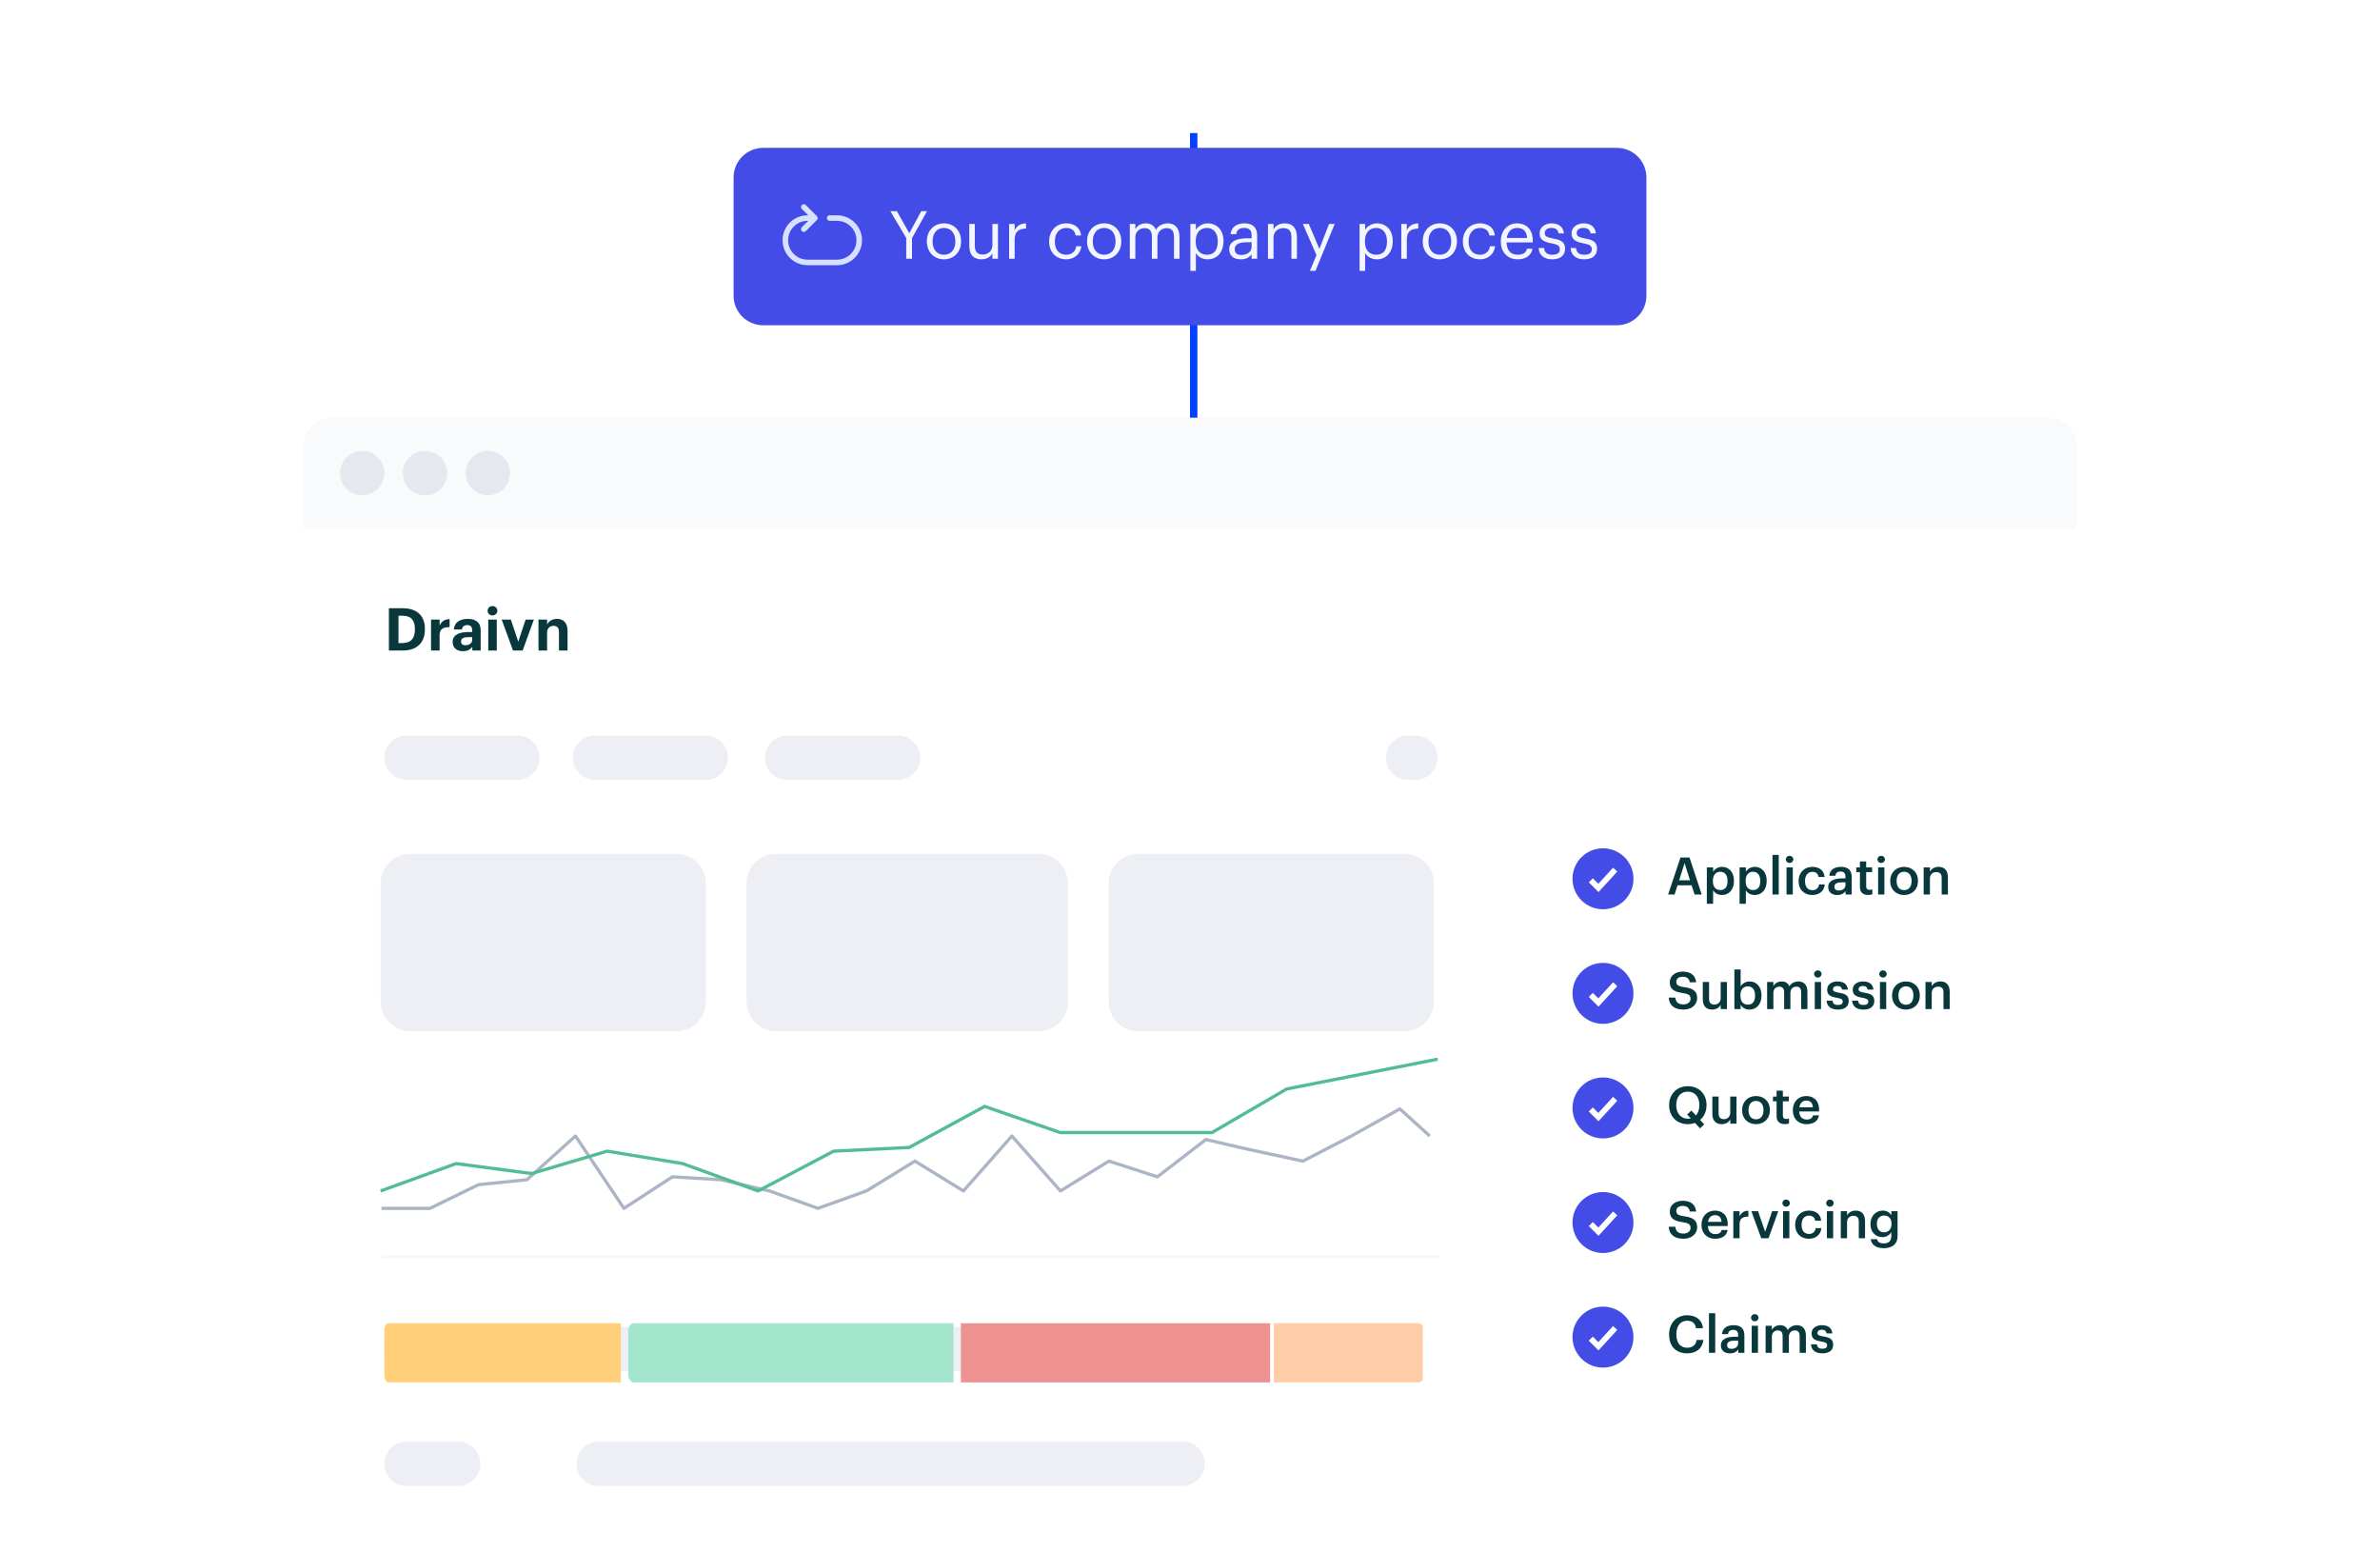 <svg width="644" height="420" viewBox="0 0 644 420" fill="none" xmlns="http://www.w3.org/2000/svg">
<g clip-path="url(#clip0_2012_27584)">
<mask id="mask0_2012_27584" style="mask-type:luminance" maskUnits="userSpaceOnUse" x="0" y="0" width="644" height="420">
<path d="M0 12C0 5.373 5.373 0 12 0H632C638.627 0 644 5.373 644 12V408C644 414.627 638.627 420 632 420H12C5.373 420 0 414.627 0 408V12Z" fill="white"/>
</mask>
<g mask="url(#mask0_2012_27584)">
<path d="M323 36V181" stroke="#0040FF" stroke-width="2"/>
<g filter="url(#filter0_dd_2012_27584)">
<path d="M82 121C82 116.582 85.582 113 90 113H554C558.418 113 562 116.582 562 121V477C562 481.418 558.418 485 554 485H90C85.582 485 82 481.418 82 477V121Z" fill="white"/>
</g>
<path d="M103 239C103 234.582 106.582 231 111 231H183C187.418 231 191 234.582 191 239V271C191 275.418 187.418 279 183 279H111C106.582 279 103 275.418 103 271V239Z" fill="#EDEFF5"/>
<path d="M104 365C104 361.686 106.686 359 110 359H124C127.314 359 130 361.686 130 365C130 368.314 127.314 371 124 371H110C106.686 371 104 368.314 104 365Z" fill="#EDEFF5"/>
<path d="M104 396C104 392.686 106.686 390 110 390H124C127.314 390 130 392.686 130 396C130 399.314 127.314 402 124 402H110C106.686 402 104 399.314 104 396Z" fill="#EDEFF5"/>
<path d="M156 365C156 361.686 158.686 359 162 359H219C222.314 359 225 361.686 225 365C225 368.314 222.314 371 219 371H162C158.686 371 156 368.314 156 365Z" fill="#EDEFF5"/>
<path d="M236 365C236 361.686 238.686 359 242 359H299C302.314 359 305 361.686 305 365C305 368.314 302.314 371 299 371H242C238.686 371 236 368.314 236 365Z" fill="#EDEFF5"/>
<path d="M156 396C156 392.686 158.686 390 162 390H320C323.314 390 326 392.686 326 396C326 399.314 323.314 402 320 402H162C158.686 402 156 399.314 156 396Z" fill="#EDEFF5"/>
<path d="M375 205C375 201.686 377.686 199 381 199H383C386.314 199 389 201.686 389 205C389 208.314 386.314 211 383 211H381C377.686 211 375 208.314 375 205Z" fill="#EDEFF5"/>
<path d="M202 239C202 234.582 205.582 231 210 231H281C285.418 231 289 234.582 289 239V271C289 275.418 285.418 279 281 279H210C205.582 279 202 275.418 202 271V239Z" fill="#EDEFF5"/>
<path d="M300 239C300 234.582 303.582 231 308 231H380C384.418 231 388 234.582 388 239V271C388 275.418 384.418 279 380 279H308C303.582 279 300 275.418 300 271V239Z" fill="#EDEFF5"/>
<path d="M104 205C104 201.686 106.686 199 110 199H140C143.314 199 146 201.686 146 205C146 208.314 143.314 211 140 211H110C106.686 211 104 208.314 104 205Z" fill="#EDEFF5"/>
<path d="M155 205C155 201.686 157.686 199 161 199H191C194.314 199 197 201.686 197 205C197 208.314 194.314 211 191 211H161C157.686 211 155 208.314 155 205Z" fill="#EDEFF5"/>
<path d="M207 205C207 201.686 209.686 199 213 199H243C246.314 199 249 201.686 249 205C249 208.314 246.314 211 243 211H213C209.686 211 207 208.314 207 205Z" fill="#EDEFF5"/>
<path d="M105.232 176V164.56H108.976C112.992 164.56 114.976 166.736 114.976 170.16V170.288C114.976 173.712 112.976 176 108.96 176H105.232ZM107.824 173.984H108.88C111.184 173.984 112.272 172.688 112.272 170.32V170.192C112.272 167.84 111.264 166.576 108.848 166.576H107.824V173.984ZM116.633 176V167.632H118.953V169.232C119.481 168.112 120.297 167.52 121.657 167.504V169.664C119.945 169.648 118.953 170.208 118.953 171.808V176H116.633ZM125.968 174.56C126.992 174.56 127.776 174 127.776 173.072V172.368H126.88C125.536 172.368 124.752 172.656 124.752 173.552C124.752 174.16 125.12 174.56 125.968 174.56ZM125.28 176.176C123.76 176.176 122.48 175.44 122.48 173.68C122.48 171.728 124.272 170.992 126.832 170.992H127.776V170.656C127.776 169.664 127.472 169.12 126.416 169.12C125.504 169.12 125.088 169.584 124.992 170.304H122.8C122.944 168.32 124.512 167.44 126.56 167.44C128.608 167.44 130.064 168.272 130.064 170.544V176H127.808V174.992C127.328 175.664 126.592 176.176 125.28 176.176ZM133.255 166.496C132.519 166.496 131.943 165.952 131.943 165.232C131.943 164.512 132.519 163.968 133.255 163.968C134.007 163.968 134.583 164.512 134.583 165.232C134.583 165.952 134.007 166.496 133.255 166.496ZM132.119 176V167.632H134.423V176H132.119ZM138.811 176L135.755 167.632H138.235L140.235 173.616L142.219 167.632H144.459L141.419 176H138.811ZM145.712 176V167.632H148.032V168.96C148.448 168.128 149.36 167.44 150.752 167.44C152.4 167.44 153.568 168.432 153.568 170.672V176H151.248V171.008C151.248 169.872 150.8 169.328 149.776 169.328C148.784 169.328 148.032 169.936 148.032 171.168V176H145.712Z" fill="#08383C"/>
<path d="M455.83 233.516L454.346 238.164H457.3L455.83 233.516ZM451.378 242L454.724 231.99H457.16L460.464 242H458.532L457.734 239.522H453.912L453.128 242H451.378ZM465.52 240.796C466.766 240.796 467.452 239.956 467.452 238.388V238.276C467.452 236.652 466.612 235.854 465.506 235.854C464.33 235.854 463.49 236.652 463.49 238.276V238.388C463.49 240.026 464.288 240.796 465.52 240.796ZM461.852 244.506V234.678H463.546V235.854C463.952 235.154 464.862 234.524 465.94 234.524C467.774 234.524 469.188 235.882 469.188 238.248V238.36C469.188 240.712 467.83 242.14 465.94 242.14C464.778 242.14 463.938 241.566 463.546 240.852V244.506H461.852ZM474.379 240.796C475.625 240.796 476.311 239.956 476.311 238.388V238.276C476.311 236.652 475.471 235.854 474.365 235.854C473.189 235.854 472.349 236.652 472.349 238.276V238.388C472.349 240.026 473.147 240.796 474.379 240.796ZM470.711 244.506V234.678H472.405V235.854C472.811 235.154 473.721 234.524 474.799 234.524C476.633 234.524 478.047 235.882 478.047 238.248V238.36C478.047 240.712 476.689 242.14 474.799 242.14C473.637 242.14 472.797 241.566 472.405 240.852V244.506H470.711ZM479.613 242V231.29H481.307V242H479.613ZM484.239 233.474C483.679 233.474 483.231 233.054 483.231 232.508C483.231 231.948 483.679 231.528 484.239 231.528C484.799 231.528 485.247 231.948 485.247 232.508C485.247 233.054 484.799 233.474 484.239 233.474ZM483.413 242V234.678H485.107V242H483.413ZM490.378 242.14C488.278 242.14 486.682 240.768 486.682 238.43V238.318C486.682 235.994 488.334 234.524 490.378 234.524C492.002 234.524 493.528 235.252 493.724 237.268H492.086C491.946 236.288 491.302 235.882 490.406 235.882C489.244 235.882 488.418 236.778 488.418 238.29V238.402C488.418 239.998 489.202 240.838 490.448 240.838C491.344 240.838 492.114 240.306 492.212 239.27H493.766C493.64 240.95 492.366 242.14 490.378 242.14ZM497.549 240.922C498.585 240.922 499.355 240.376 499.355 239.438V238.71H498.487C497.199 238.71 496.373 239.004 496.373 239.9C496.373 240.516 496.709 240.922 497.549 240.922ZM497.143 242.14C495.799 242.14 494.693 241.496 494.693 239.97C494.693 238.262 496.345 237.646 498.445 237.646H499.355V237.268C499.355 236.288 499.019 235.798 498.025 235.798C497.143 235.798 496.709 236.218 496.625 236.946H494.987C495.127 235.238 496.485 234.524 498.123 234.524C499.761 234.524 501.049 235.196 501.049 237.198V242H499.383V241.104C498.907 241.734 498.263 242.14 497.143 242.14ZM505.482 242.126C504.026 242.126 503.27 241.342 503.27 239.956V235.952H502.29V234.678H503.27V233.068H504.964V234.678H506.574V235.952H504.964V239.802C504.964 240.446 505.272 240.74 505.804 240.74C506.14 240.74 506.392 240.698 506.63 240.6V241.944C506.364 242.042 506 242.126 505.482 242.126ZM509.026 233.474C508.466 233.474 508.018 233.054 508.018 232.508C508.018 231.948 508.466 231.528 509.026 231.528C509.586 231.528 510.034 231.948 510.034 232.508C510.034 233.054 509.586 233.474 509.026 233.474ZM508.2 242V234.678H509.894V242H508.2ZM515.221 242.14C513.065 242.14 511.469 240.642 511.469 238.416V238.304C511.469 236.036 513.079 234.524 515.235 234.524C517.377 234.524 518.987 236.022 518.987 238.262V238.374C518.987 240.656 517.377 242.14 515.221 242.14ZM515.235 240.824C516.495 240.824 517.251 239.886 517.251 238.388V238.29C517.251 236.778 516.495 235.854 515.235 235.854C513.975 235.854 513.205 236.764 513.205 238.276V238.388C513.205 239.886 513.947 240.824 515.235 240.824ZM520.518 242V234.678H522.212V235.84C522.562 235.126 523.374 234.524 524.578 234.524C526.048 234.524 527.084 235.378 527.084 237.394V242H525.39V237.548C525.39 236.442 524.942 235.938 523.934 235.938C522.982 235.938 522.212 236.526 522.212 237.688V242H520.518Z" fill="#08383C"/>
<path d="M455.55 273.14C452.82 273.14 451.672 271.782 451.532 269.892H453.324C453.45 270.9 453.856 271.74 455.55 271.74C456.656 271.74 457.44 271.124 457.44 270.2C457.44 269.276 456.978 268.926 455.354 268.66C452.96 268.338 451.826 267.61 451.826 265.734C451.826 264.096 453.226 262.864 455.312 262.864C457.468 262.864 458.756 263.844 458.952 265.762H457.244C457.062 264.712 456.46 264.264 455.312 264.264C454.178 264.264 453.59 264.81 453.59 265.58C453.59 266.392 453.926 266.798 455.662 267.05C458.014 267.372 459.232 268.044 459.232 270.046C459.232 271.782 457.762 273.14 455.55 273.14ZM463.276 273.14C461.834 273.14 460.756 272.314 460.756 270.368V265.678H462.45V270.172C462.45 271.278 462.912 271.782 463.892 271.782C464.802 271.782 465.6 271.194 465.6 270.032V265.678H467.294V273H465.6V271.852C465.236 272.566 464.466 273.14 463.276 273.14ZM473.391 273.14C472.229 273.14 471.389 272.566 470.997 271.824V273H469.303V262.29H470.997V266.854C471.403 266.154 472.313 265.524 473.391 265.524C475.225 265.524 476.639 266.882 476.639 269.248V269.36C476.639 271.712 475.281 273.14 473.391 273.14ZM472.971 271.796C474.217 271.796 474.903 270.956 474.903 269.388V269.276C474.903 267.652 474.063 266.854 472.957 266.854C471.781 266.854 470.941 267.652 470.941 269.276V269.388C470.941 271.026 471.739 271.796 472.971 271.796ZM478.162 273V265.678H479.856V266.798C480.206 266.112 481.004 265.524 482.082 265.524C483.034 265.524 483.79 265.93 484.154 266.84C484.714 265.93 485.722 265.524 486.632 265.524C487.976 265.524 489.068 266.35 489.068 268.366V273H487.374V268.478C487.374 267.4 486.912 266.938 486.072 266.938C485.232 266.938 484.462 267.498 484.462 268.618V273H482.768V268.478C482.768 267.4 482.292 266.938 481.466 266.938C480.626 266.938 479.856 267.498 479.856 268.618V273H478.162ZM491.882 264.474C491.322 264.474 490.874 264.054 490.874 263.508C490.874 262.948 491.322 262.528 491.882 262.528C492.442 262.528 492.89 262.948 492.89 263.508C492.89 264.054 492.442 264.474 491.882 264.474ZM491.056 273V265.678H492.75V273H491.056ZM497.321 273.14C495.431 273.14 494.325 272.272 494.255 270.718H495.851C495.935 271.46 496.313 271.894 497.307 271.894C498.217 271.894 498.623 271.572 498.623 270.956C498.623 270.354 498.133 270.13 497.055 269.948C495.123 269.64 494.409 269.094 494.409 267.722C494.409 266.252 495.781 265.524 497.153 265.524C498.651 265.524 499.841 266.084 500.023 267.736H498.455C498.315 267.064 497.937 266.756 497.153 266.756C496.425 266.756 495.991 267.106 495.991 267.624C495.991 268.156 496.341 268.366 497.503 268.562C499.225 268.828 500.247 269.248 500.247 270.802C500.247 272.286 499.197 273.14 497.321 273.14ZM504.239 273.14C502.349 273.14 501.243 272.272 501.173 270.718H502.769C502.853 271.46 503.231 271.894 504.225 271.894C505.135 271.894 505.541 271.572 505.541 270.956C505.541 270.354 505.051 270.13 503.973 269.948C502.041 269.64 501.327 269.094 501.327 267.722C501.327 266.252 502.699 265.524 504.071 265.524C505.569 265.524 506.759 266.084 506.941 267.736H505.373C505.233 267.064 504.855 266.756 504.071 266.756C503.343 266.756 502.909 267.106 502.909 267.624C502.909 268.156 503.259 268.366 504.421 268.562C506.143 268.828 507.165 269.248 507.165 270.802C507.165 272.286 506.115 273.14 504.239 273.14ZM509.519 264.474C508.959 264.474 508.511 264.054 508.511 263.508C508.511 262.948 508.959 262.528 509.519 262.528C510.079 262.528 510.527 262.948 510.527 263.508C510.527 264.054 510.079 264.474 509.519 264.474ZM508.693 273V265.678H510.387V273H508.693ZM515.713 273.14C513.557 273.14 511.961 271.642 511.961 269.416V269.304C511.961 267.036 513.571 265.524 515.727 265.524C517.869 265.524 519.479 267.022 519.479 269.262V269.374C519.479 271.656 517.869 273.14 515.713 273.14ZM515.727 271.824C516.987 271.824 517.743 270.886 517.743 269.388V269.29C517.743 267.778 516.987 266.854 515.727 266.854C514.467 266.854 513.697 267.764 513.697 269.276V269.388C513.697 270.886 514.439 271.824 515.727 271.824ZM521.01 273V265.678H522.704V266.84C523.054 266.126 523.866 265.524 525.07 265.524C526.54 265.524 527.576 266.378 527.576 268.394V273H525.882V268.548C525.882 267.442 525.434 266.938 524.426 266.938C523.474 266.938 522.704 267.526 522.704 268.688V273H521.01Z" fill="#08383C"/>
<path d="M460.016 305.274L458.644 303.804C458.07 304.014 457.412 304.14 456.712 304.14C453.646 304.14 451.644 301.942 451.644 299.058V298.946C451.644 296.02 453.744 293.864 456.712 293.864C459.694 293.864 461.766 295.978 461.766 298.904V299.016C461.766 300.668 461.122 302.068 460.03 302.992L461.136 304.182L460.016 305.274ZM456.726 302.67C457.006 302.67 457.272 302.642 457.51 302.586L456.53 301.522L457.664 300.458L458.896 301.788C459.484 301.144 459.82 300.192 459.82 299.016V298.904C459.82 296.846 458.672 295.334 456.712 295.334C454.738 295.334 453.576 296.776 453.576 298.932V299.044C453.576 301.284 454.92 302.67 456.726 302.67ZM465.86 304.14C464.418 304.14 463.34 303.314 463.34 301.368V296.678H465.034V301.172C465.034 302.278 465.496 302.782 466.476 302.782C467.386 302.782 468.184 302.194 468.184 301.032V296.678H469.878V304H468.184V302.852C467.82 303.566 467.05 304.14 465.86 304.14ZM475.149 304.14C472.993 304.14 471.397 302.642 471.397 300.416V300.304C471.397 298.036 473.007 296.524 475.163 296.524C477.305 296.524 478.915 298.022 478.915 300.262V300.374C478.915 302.656 477.305 304.14 475.149 304.14ZM475.163 302.824C476.423 302.824 477.179 301.886 477.179 300.388V300.29C477.179 298.778 476.423 297.854 475.163 297.854C473.903 297.854 473.133 298.764 473.133 300.276V300.388C473.133 301.886 473.875 302.824 475.163 302.824ZM482.938 304.126C481.482 304.126 480.726 303.342 480.726 301.956V297.952H479.746V296.678H480.726V295.068H482.42V296.678H484.03V297.952H482.42V301.802C482.42 302.446 482.728 302.74 483.26 302.74C483.596 302.74 483.848 302.698 484.086 302.6V303.944C483.82 304.042 483.456 304.126 482.938 304.126ZM488.833 304.14C486.677 304.14 485.123 302.726 485.123 300.416V300.304C485.123 298.036 486.677 296.524 488.763 296.524C490.583 296.524 492.221 297.602 492.221 300.22V300.71H486.859C486.915 302.096 487.615 302.88 488.875 302.88C489.897 302.88 490.429 302.474 490.555 301.76H492.193C491.955 303.3 490.709 304.14 488.833 304.14ZM486.887 299.576H490.541C490.457 298.316 489.813 297.756 488.763 297.756C487.741 297.756 487.055 298.442 486.887 299.576Z" fill="#08383C"/>
<path d="M455.55 335.14C452.82 335.14 451.672 333.782 451.532 331.892H453.324C453.45 332.9 453.856 333.74 455.55 333.74C456.656 333.74 457.44 333.124 457.44 332.2C457.44 331.276 456.978 330.926 455.354 330.66C452.96 330.338 451.826 329.61 451.826 327.734C451.826 326.096 453.226 324.864 455.312 324.864C457.468 324.864 458.756 325.844 458.952 327.762H457.244C457.062 326.712 456.46 326.264 455.312 326.264C454.178 326.264 453.59 326.81 453.59 327.58C453.59 328.392 453.926 328.798 455.662 329.05C458.014 329.372 459.232 330.044 459.232 332.046C459.232 333.782 457.762 335.14 455.55 335.14ZM464.115 335.14C461.959 335.14 460.405 333.726 460.405 331.416V331.304C460.405 329.036 461.959 327.524 464.045 327.524C465.865 327.524 467.503 328.602 467.503 331.22V331.71H462.141C462.197 333.096 462.897 333.88 464.157 333.88C465.179 333.88 465.711 333.474 465.837 332.76H467.475C467.237 334.3 465.991 335.14 464.115 335.14ZM462.169 330.576H465.823C465.739 329.316 465.095 328.756 464.045 328.756C463.023 328.756 462.337 329.442 462.169 330.576ZM469.016 335V327.678H470.71V329.05C471.172 328.126 471.858 327.58 473.09 327.566V329.148C471.606 329.162 470.71 329.638 470.71 331.192V335H469.016ZM476.567 335L473.893 327.678H475.713L477.631 333.264L479.521 327.678H481.187L478.541 335H476.567ZM483.31 326.474C482.75 326.474 482.302 326.054 482.302 325.508C482.302 324.948 482.75 324.528 483.31 324.528C483.87 324.528 484.318 324.948 484.318 325.508C484.318 326.054 483.87 326.474 483.31 326.474ZM482.484 335V327.678H484.178V335H482.484ZM489.448 335.14C487.348 335.14 485.752 333.768 485.752 331.43V331.318C485.752 328.994 487.404 327.524 489.448 327.524C491.072 327.524 492.598 328.252 492.794 330.268H491.156C491.016 329.288 490.372 328.882 489.476 328.882C488.314 328.882 487.488 329.778 487.488 331.29V331.402C487.488 332.998 488.272 333.838 489.518 333.838C490.414 333.838 491.184 333.306 491.282 332.27H492.836C492.71 333.95 491.436 335.14 489.448 335.14ZM495.163 326.474C494.603 326.474 494.155 326.054 494.155 325.508C494.155 324.948 494.603 324.528 495.163 324.528C495.723 324.528 496.171 324.948 496.171 325.508C496.171 326.054 495.723 326.474 495.163 326.474ZM494.337 335V327.678H496.031V335H494.337ZM498.096 335V327.678H499.79V328.84C500.14 328.126 500.952 327.524 502.156 327.524C503.626 327.524 504.662 328.378 504.662 330.394V335H502.968V330.548C502.968 329.442 502.52 328.938 501.512 328.938C500.56 328.938 499.79 329.526 499.79 330.688V335H498.096ZM509.791 333.404C510.967 333.404 511.821 332.564 511.821 331.164V331.066C511.821 329.68 511.065 328.854 509.847 328.854C508.587 328.854 507.859 329.764 507.859 331.094V331.206C507.859 332.564 508.699 333.404 509.791 333.404ZM509.735 337.688C507.439 337.688 506.403 336.652 506.207 335.252H507.915C508.055 335.98 508.615 336.4 509.721 336.4C511.037 336.4 511.765 335.742 511.765 334.426V333.348C511.359 334.048 510.449 334.706 509.371 334.706C507.537 334.706 506.123 333.334 506.123 331.22V331.122C506.123 329.064 507.523 327.524 509.413 327.524C510.617 327.524 511.345 328.07 511.765 328.798V327.678H513.459V334.454C513.445 336.61 512.003 337.688 509.735 337.688Z" fill="#08383C"/>
<path d="M456.53 366.14C453.394 366.14 451.644 364.138 451.644 361.058V360.946C451.644 357.936 453.716 355.836 456.502 355.836C458.798 355.836 460.576 356.984 460.8 359.336H458.91C458.7 358.006 457.958 357.32 456.516 357.32C454.752 357.32 453.604 358.692 453.604 360.932V361.044C453.604 363.298 454.682 364.628 456.53 364.628C457.916 364.628 458.896 363.928 459.092 362.514H460.912C460.618 364.922 458.91 366.14 456.53 366.14ZM462.427 366V355.29H464.121V366H462.427ZM468.51 364.922C469.546 364.922 470.316 364.376 470.316 363.438V362.71H469.448C468.16 362.71 467.334 363.004 467.334 363.9C467.334 364.516 467.67 364.922 468.51 364.922ZM468.104 366.14C466.76 366.14 465.654 365.496 465.654 363.97C465.654 362.262 467.306 361.646 469.406 361.646H470.316V361.268C470.316 360.288 469.98 359.798 468.986 359.798C468.104 359.798 467.67 360.218 467.586 360.946H465.948C466.088 359.238 467.446 358.524 469.084 358.524C470.722 358.524 472.01 359.196 472.01 361.198V366H470.344V365.104C469.868 365.734 469.224 366.14 468.104 366.14ZM474.819 357.474C474.259 357.474 473.811 357.054 473.811 356.508C473.811 355.948 474.259 355.528 474.819 355.528C475.379 355.528 475.827 355.948 475.827 356.508C475.827 357.054 475.379 357.474 474.819 357.474ZM473.993 366V358.678H475.687V366H473.993ZM477.752 366V358.678H479.446V359.798C479.796 359.112 480.594 358.524 481.672 358.524C482.624 358.524 483.38 358.93 483.744 359.84C484.304 358.93 485.312 358.524 486.222 358.524C487.566 358.524 488.658 359.35 488.658 361.366V366H486.964V361.478C486.964 360.4 486.502 359.938 485.662 359.938C484.822 359.938 484.052 360.498 484.052 361.618V366H482.358V361.478C482.358 360.4 481.882 359.938 481.056 359.938C480.216 359.938 479.446 360.498 479.446 361.618V366H477.752ZM493.11 366.14C491.22 366.14 490.114 365.272 490.044 363.718H491.64C491.724 364.46 492.102 364.894 493.096 364.894C494.006 364.894 494.412 364.572 494.412 363.956C494.412 363.354 493.922 363.13 492.844 362.948C490.912 362.64 490.198 362.094 490.198 360.722C490.198 359.252 491.57 358.524 492.942 358.524C494.44 358.524 495.63 359.084 495.812 360.736H494.244C494.104 360.064 493.726 359.756 492.942 359.756C492.214 359.756 491.78 360.106 491.78 360.624C491.78 361.156 492.13 361.366 493.292 361.562C495.014 361.828 496.036 362.248 496.036 363.802C496.036 365.286 494.986 366.14 493.11 366.14Z" fill="#08383C"/>
<path d="M82 121C82 116.582 85.582 113 90 113H554C558.418 113 562 116.582 562 121V143H82V121Z" fill="#F9FAFC"/>
<path d="M92 128C92 124.686 94.686 122 98 122C101.314 122 104 124.686 104 128C104 131.314 101.314 134 98 134C94.686 134 92 131.314 92 128Z" fill="#E6E8F0"/>
<path d="M109 128C109 124.686 111.686 122 115 122C118.314 122 121 124.686 121 128C121 131.314 118.314 134 115 134C111.686 134 109 131.314 109 128Z" fill="#E6E8F0"/>
<path d="M126 128C126 124.686 128.686 122 132 122C135.314 122 138 124.686 138 128C138 131.314 135.314 134 132 134C128.686 134 126 131.314 126 128Z" fill="#E6E8F0"/>
<path d="M103.221 340L389.42 339.998" stroke="#F6F9FC"/>
<path d="M103.221 326.914H116.344L129.465 320.517L142.588 319.171L155.711 307.344L168.832 326.914L181.955 318.383L195.078 319.171L208.201 322.205L221.322 326.914L234.445 322.205L247.568 314.133L260.69 322.205L273.812 307.344L286.935 322.205L300.057 314.133L313.18 318.383L326.303 308.291L336.954 310.769L352.547 314.133L365.67 307.344L378.793 300.006L386.868 307.344" stroke="#ABB5C5" stroke-width="0.879" stroke-linejoin="round"/>
<path d="M103 322.205L123.428 314.805L143.858 317.496L164.286 311.442L184.715 314.805L205.145 322.205L225.573 311.442L246.003 310.443L266.431 299.333L286.861 306.407H307.317H327.96L348.147 294.624L368.576 290.588L389.021 286.552" stroke="#52BD94" stroke-width="0.879" stroke-linejoin="round"/>
<path d="M170 360C170 359.47 170.157 358.961 170.437 358.586C170.717 358.211 171.096 358 171.492 358H258V374H171.492C171.096 374 170.717 373.789 170.437 373.414C170.157 373.039 170 372.53 170 372V360Z" fill="#A3E6CD"/>
<path d="M104 360C104 359.47 104.114 358.961 104.318 358.586C104.521 358.211 104.797 358 105.085 358H168V374H105.085C104.797 374 104.521 373.789 104.318 373.414C104.114 373.039 104 372.53 104 372V360Z" fill="#FFD079"/>
<path d="M344.709 358H383.7C384.044 358 384.375 358.105 384.619 358.293C384.862 358.48 384.999 358.735 384.999 359V373C384.999 373.265 384.862 373.52 384.619 373.707C384.375 373.895 384.044 374 383.7 374H344.709V358Z" fill="#FFCCA7"/>
<path d="M259.996 358H343.676V374H259.996V358Z" fill="#EE9191"/>
<path d="M433.75 229.501C429.194 229.501 425.5 233.195 425.5 237.751C425.5 242.307 429.194 246.001 433.75 246.001C438.306 246.001 442 242.307 442 237.751C442 233.195 438.306 229.501 433.75 229.501ZM433.083 240.748L432.537 241.344L431.966 240.773L429.903 238.71L430.997 237.617L432.488 239.108L436.48 234.753L437.62 235.799L433.083 240.748Z" fill="#444CE7"/>
<path d="M433.75 260.501C429.194 260.501 425.5 264.195 425.5 268.751C425.5 273.307 429.194 277.001 433.75 277.001C438.306 277.001 442 273.307 442 268.751C442 264.195 438.306 260.501 433.75 260.501ZM433.083 271.748L432.537 272.344L431.966 271.773L429.903 269.71L430.997 268.617L432.488 270.108L436.48 265.753L437.62 266.799L433.083 271.748Z" fill="#444CE7"/>
<path d="M433.75 291.501C429.194 291.501 425.5 295.195 425.5 299.751C425.5 304.307 429.194 308.001 433.75 308.001C438.306 308.001 442 304.307 442 299.751C442 295.195 438.306 291.501 433.75 291.501ZM433.083 302.748L432.537 303.344L431.966 302.773L429.903 300.71L430.997 299.617L432.488 301.108L436.48 296.753L437.62 297.799L433.083 302.748Z" fill="#444CE7"/>
<path d="M433.75 322.501C429.194 322.501 425.5 326.195 425.5 330.751C425.5 335.307 429.194 339.001 433.75 339.001C438.306 339.001 442 335.307 442 330.751C442 326.195 438.306 322.501 433.75 322.501ZM433.083 333.748L432.537 334.344L431.966 333.773L429.903 331.71L430.997 330.617L432.488 332.108L436.48 327.753L437.62 328.799L433.083 333.748Z" fill="#444CE7"/>
<path d="M433.75 353.501C429.194 353.501 425.5 357.195 425.5 361.751C425.5 366.307 429.194 370.001 433.75 370.001C438.306 370.001 442 366.307 442 361.751C442 357.195 438.306 353.501 433.75 353.501ZM433.083 364.748L432.537 365.344L431.966 364.773L429.903 362.71L430.997 361.617L432.488 363.108L436.48 358.753L437.62 359.799L433.083 364.748Z" fill="#444CE7"/>
<g filter="url(#filter1_dd_2012_27584)">
<path d="M198.5 32C198.5 27.582 202.082 24 206.5 24H437.5C441.918 24 445.5 27.582 445.5 32V64C445.5 68.418 441.918 72 437.5 72H206.5C202.082 72 198.5 68.418 198.5 64V32Z" fill="#444CE7"/>
<path d="M224.5 43H226.499C229.813 43 232.499 45.686 232.499 49C232.499 52.314 229.813 55 226.499 55H218.5C215.186 55 212.5 52.314 212.5 49C212.5 45.686 215.186 43 218.5 43H220.5M220.5 43L217.5 40M220.5 43L217.5 46" stroke="#D6E0FF" stroke-width="1.5" stroke-linecap="round" stroke-linejoin="round"/>
<path d="M245.216 54V48.384L240.914 41.13H242.678L246.044 47.106L249.284 41.13H250.85L246.782 48.402V54H245.216ZM255.41 54.162C252.728 54.162 250.802 52.128 250.802 49.374V49.23C250.802 46.404 252.764 44.424 255.428 44.424C258.092 44.424 260.054 46.386 260.054 49.212V49.356C260.054 52.2 258.092 54.162 255.41 54.162ZM255.428 52.92C257.318 52.92 258.506 51.498 258.506 49.374V49.248C258.506 47.07 257.3 45.666 255.428 45.666C253.538 45.666 252.35 47.07 252.35 49.23V49.374C252.35 51.516 253.52 52.92 255.428 52.92ZM265.553 54.162C263.681 54.162 262.277 53.136 262.277 50.544V44.586H263.771V50.472C263.771 52.128 264.473 52.866 265.949 52.866C267.281 52.866 268.541 51.984 268.541 50.292V44.586H270.035V54H268.541V52.506C268.109 53.388 267.065 54.162 265.553 54.162ZM273.055 54V44.586H274.549V46.278C275.143 45.216 275.953 44.478 277.645 44.424V45.828C275.755 45.918 274.549 46.512 274.549 48.834V54H273.055ZM288.492 54.162C285.864 54.162 283.884 52.308 283.884 49.392V49.248C283.884 46.368 285.936 44.424 288.456 44.424C290.418 44.424 292.254 45.324 292.542 47.718H291.066C290.832 46.224 289.752 45.666 288.456 45.666C286.746 45.666 285.432 47.034 285.432 49.248V49.392C285.432 51.696 286.692 52.92 288.51 52.92C289.842 52.92 291.048 52.146 291.21 50.616H292.596C292.398 52.65 290.76 54.162 288.492 54.162ZM298.758 54.162C296.076 54.162 294.15 52.128 294.15 49.374V49.23C294.15 46.404 296.112 44.424 298.776 44.424C301.44 44.424 303.402 46.386 303.402 49.212V49.356C303.402 52.2 301.44 54.162 298.758 54.162ZM298.776 52.92C300.666 52.92 301.854 51.498 301.854 49.374V49.248C301.854 47.07 300.648 45.666 298.776 45.666C296.886 45.666 295.698 47.07 295.698 49.23V49.374C295.698 51.516 296.868 52.92 298.776 52.92ZM305.715 54V44.586H307.209V46.026C307.641 45.144 308.667 44.424 310.017 44.424C311.223 44.424 312.285 44.928 312.771 46.188C313.419 44.964 314.823 44.424 315.993 44.424C317.685 44.424 319.161 45.432 319.161 48.168V54H317.667V48.06C317.667 46.404 316.965 45.72 315.669 45.72C314.445 45.72 313.185 46.548 313.185 48.24V54H311.691V48.06C311.691 46.404 310.989 45.72 309.693 45.72C308.469 45.72 307.209 46.548 307.209 48.24V54H305.715ZM326.634 52.92C328.506 52.92 329.514 51.66 329.514 49.374V49.23C329.514 46.854 328.2 45.666 326.616 45.666C324.87 45.666 323.538 46.818 323.538 49.23V49.374C323.538 51.786 324.798 52.92 326.634 52.92ZM322.098 57.276V44.586H323.592V46.17C324.132 45.252 325.41 44.424 326.778 44.424C329.244 44.424 331.062 46.224 331.062 49.158V49.302C331.062 52.182 329.37 54.162 326.778 54.162C325.23 54.162 324.132 53.388 323.592 52.452V57.276H322.098ZM335.885 52.974C337.469 52.974 338.675 52.164 338.675 50.706V49.536H337.379C335.489 49.536 334.103 50.004 334.103 51.39C334.103 52.362 334.571 52.974 335.885 52.974ZM335.741 54.162C333.995 54.162 332.609 53.316 332.609 51.39C332.609 49.212 334.913 48.474 337.325 48.474H338.675V47.79C338.675 46.296 338.099 45.666 336.659 45.666C335.363 45.666 334.643 46.206 334.499 47.358H333.005C333.203 45.216 334.913 44.424 336.731 44.424C338.531 44.424 340.169 45.162 340.169 47.79V54H338.675V52.812C337.973 53.694 337.127 54.162 335.741 54.162ZM343.104 54V44.586H344.598V46.08C345.03 45.198 346.074 44.424 347.622 44.424C349.566 44.424 350.934 45.486 350.934 48.222V54H349.44V48.114C349.44 46.458 348.738 45.72 347.226 45.72C345.84 45.72 344.598 46.602 344.598 48.294V54H343.104ZM354.444 57.276L356.226 53.028L352.536 44.586H354.138L357.018 51.336L359.628 44.586H361.158L355.956 57.276H354.444ZM372.425 52.92C374.297 52.92 375.305 51.66 375.305 49.374V49.23C375.305 46.854 373.991 45.666 372.407 45.666C370.661 45.666 369.329 46.818 369.329 49.23V49.374C369.329 51.786 370.589 52.92 372.425 52.92ZM367.889 57.276V44.586H369.383V46.17C369.923 45.252 371.201 44.424 372.569 44.424C375.035 44.424 376.853 46.224 376.853 49.158V49.302C376.853 52.182 375.161 54.162 372.569 54.162C371.021 54.162 369.923 53.388 369.383 52.452V57.276H367.889ZM379.174 54V44.586H380.668V46.278C381.262 45.216 382.072 44.478 383.764 44.424V45.828C381.874 45.918 380.668 46.512 380.668 48.834V54H379.174ZM389.584 54.162C386.902 54.162 384.976 52.128 384.976 49.374V49.23C384.976 46.404 386.938 44.424 389.602 44.424C392.266 44.424 394.228 46.386 394.228 49.212V49.356C394.228 52.2 392.266 54.162 389.584 54.162ZM389.602 52.92C391.492 52.92 392.68 51.498 392.68 49.374V49.248C392.68 47.07 391.474 45.666 389.602 45.666C387.712 45.666 386.524 47.07 386.524 49.23V49.374C386.524 51.516 387.694 52.92 389.602 52.92ZM400.447 54.162C397.819 54.162 395.839 52.308 395.839 49.392V49.248C395.839 46.368 397.891 44.424 400.411 44.424C402.373 44.424 404.209 45.324 404.497 47.718H403.021C402.787 46.224 401.707 45.666 400.411 45.666C398.701 45.666 397.387 47.034 397.387 49.248V49.392C397.387 51.696 398.647 52.92 400.465 52.92C401.797 52.92 403.003 52.146 403.165 50.616H404.551C404.353 52.65 402.715 54.162 400.447 54.162ZM410.659 54.162C407.995 54.162 406.105 52.29 406.105 49.392V49.248C406.105 46.404 407.923 44.424 410.515 44.424C412.693 44.424 414.745 45.738 414.745 49.104V49.59H407.653C407.725 51.732 408.751 52.92 410.677 52.92C412.135 52.92 412.981 52.38 413.179 51.282H414.673C414.349 53.172 412.783 54.162 410.659 54.162ZM407.707 48.384H413.215C413.071 46.44 412.063 45.666 410.515 45.666C408.985 45.666 407.959 46.71 407.707 48.384ZM420.041 54.162C417.791 54.162 416.441 53.028 416.351 51.102H417.809C417.917 52.218 418.511 52.92 420.023 52.92C421.445 52.92 422.075 52.434 422.075 51.426C422.075 50.436 421.337 50.112 419.879 49.842C417.431 49.392 416.603 48.708 416.603 47.07C416.603 45.324 418.313 44.424 419.789 44.424C421.481 44.424 422.939 45.108 423.191 47.142H421.751C421.535 46.116 420.959 45.666 419.771 45.666C418.691 45.666 417.989 46.206 417.989 47.016C417.989 47.862 418.457 48.204 420.185 48.51C422.129 48.87 423.497 49.302 423.497 51.3C423.497 53.01 422.327 54.162 420.041 54.162ZM428.69 54.162C426.44 54.162 425.09 53.028 425 51.102H426.458C426.566 52.218 427.16 52.92 428.672 52.92C430.094 52.92 430.724 52.434 430.724 51.426C430.724 50.436 429.986 50.112 428.528 49.842C426.08 49.392 425.252 48.708 425.252 47.07C425.252 45.324 426.962 44.424 428.438 44.424C430.13 44.424 431.588 45.108 431.84 47.142H430.4C430.184 46.116 429.608 45.666 428.42 45.666C427.34 45.666 426.638 46.206 426.638 47.016C426.638 47.862 427.106 48.204 428.834 48.51C430.778 48.87 432.146 49.302 432.146 51.3C432.146 53.01 430.976 54.162 428.69 54.162Z" fill="#F3F6FF"/>
</g>
</g>
</g>
<defs>
<filter id="filter0_dd_2012_27584" x="62" y="101" width="520" height="412" filterUnits="userSpaceOnUse" color-interpolation-filters="sRGB">
<feFlood flood-opacity="0" result="BackgroundImageFix"/>
<feColorMatrix in="SourceAlpha" type="matrix" values="0 0 0 0 0 0 0 0 0 0 0 0 0 0 0 0 0 0 127 0" result="hardAlpha"/>
<feOffset dy="8"/>
<feGaussianBlur stdDeviation="10"/>
<feColorMatrix type="matrix" values="0 0 0 0 0.11 0 0 0 0 0.125 0 0 0 0 0.141 0 0 0 0.12 0"/>
<feBlend mode="normal" in2="BackgroundImageFix" result="effect1_dropShadow_2012_27584"/>
<feColorMatrix in="SourceAlpha" type="matrix" values="0 0 0 0 0 0 0 0 0 0 0 0 0 0 0 0 0 0 127 0" result="hardAlpha"/>
<feOffset dy="3"/>
<feGaussianBlur stdDeviation="3"/>
<feColorMatrix type="matrix" values="0 0 0 0 0.11 0 0 0 0 0.125 0 0 0 0 0.141 0 0 0 0.08 0"/>
<feBlend mode="normal" in2="effect1_dropShadow_2012_27584" result="effect2_dropShadow_2012_27584"/>
<feBlend mode="normal" in="SourceGraphic" in2="effect2_dropShadow_2012_27584" result="shape"/>
</filter>
<filter id="filter1_dd_2012_27584" x="158.5" y="0" width="327" height="128" filterUnits="userSpaceOnUse" color-interpolation-filters="sRGB">
<feFlood flood-opacity="0" result="BackgroundImageFix"/>
<feColorMatrix in="SourceAlpha" type="matrix" values="0 0 0 0 0 0 0 0 0 0 0 0 0 0 0 0 0 0 127 0" result="hardAlpha"/>
<feOffset dy="16"/>
<feGaussianBlur stdDeviation="20"/>
<feColorMatrix type="matrix" values="0 0 0 0 0.11 0 0 0 0 0.125 0 0 0 0 0.141 0 0 0 0.1 0"/>
<feBlend mode="normal" in2="BackgroundImageFix" result="effect1_dropShadow_2012_27584"/>
<feColorMatrix in="SourceAlpha" type="matrix" values="0 0 0 0 0 0 0 0 0 0 0 0 0 0 0 0 0 0 127 0" result="hardAlpha"/>
<feOffset/>
<feGaussianBlur stdDeviation="0.5"/>
<feColorMatrix type="matrix" values="0 0 0 0 0.11 0 0 0 0 0.125 0 0 0 0 0.141 0 0 0 0.2 0"/>
<feBlend mode="normal" in2="effect1_dropShadow_2012_27584" result="effect2_dropShadow_2012_27584"/>
<feBlend mode="normal" in="SourceGraphic" in2="effect2_dropShadow_2012_27584" result="shape"/>
</filter>
<clipPath id="clip0_2012_27584">
<rect width="644" height="420" fill="white"/>
</clipPath>
</defs>
</svg>
